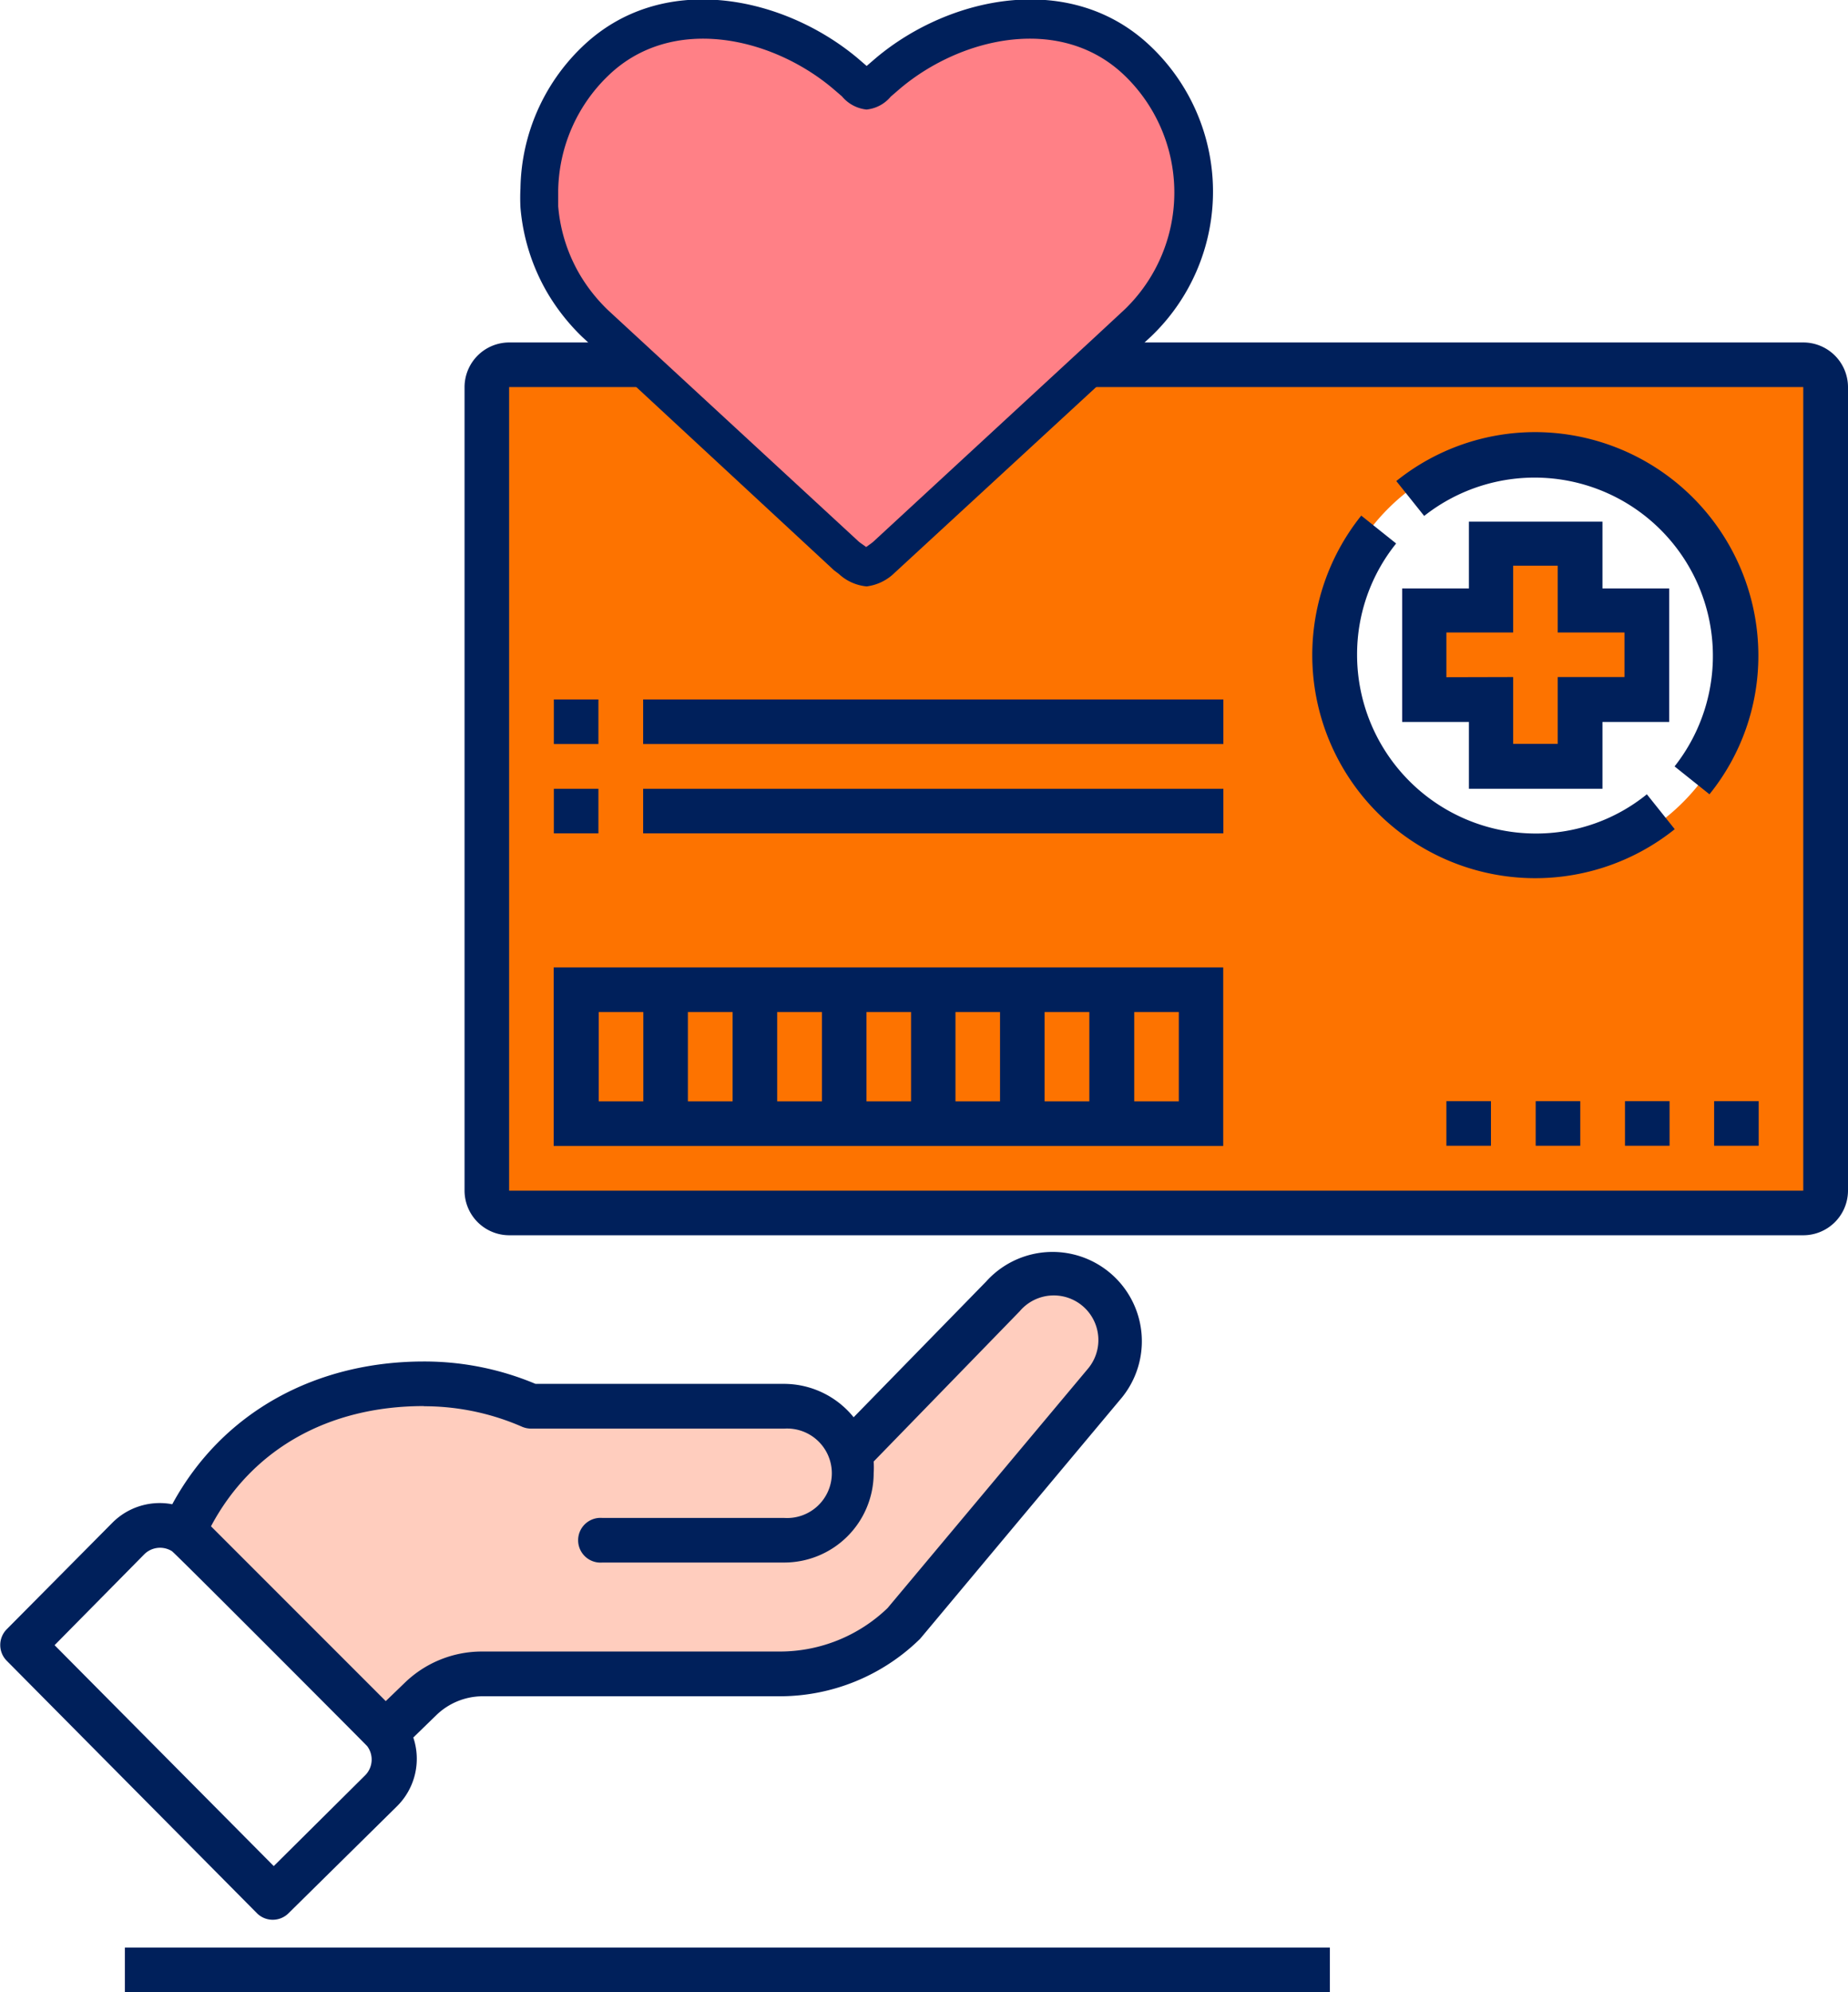 <svg id="Layer_1" data-name="Layer 1" xmlns="http://www.w3.org/2000/svg" viewBox="0 0 110.71 119.31"><path d="M693.13,331V381.7h79.75V331Zm62.46,29.88a12.48,12.48,0,1,1,12.48-12.48A12.48,12.48,0,0,1,755.59,360.83Z" transform="translate(-663.6 -309.12)" style="fill:#fd7300"/><polygon points="23.11 101.89 11.16 90.68 17.14 85.33 23.11 82.99 29.54 82.99 38.22 84.5 45.92 84.5 51.43 86.5 61.96 76.31 65.75 77.58 67.98 82.4 54.26 96.86 48.67 99.53 36.88 99.53 27.53 100.59 23.52 103.88 23.11 101.89" style="fill:#ffcdbe"/><path d="M659.25,409.23" transform="translate(-663.6 -309.12)" style="fill:#57a4ff"/><path d="M759.57,345.08H758.4a.1.1,0,0,1-.1-.1v-1.27a1.91,1.91,0,0,0-1.82-2h-2.36a1.91,1.91,0,0,0-1.83,2V345a.09.09,0,0,1-.09.1H751a1.92,1.92,0,0,0-1.83,2v2.56a1.91,1.91,0,0,0,1.83,2h1.17a.1.1,0,0,1,.09.11V353a1.91,1.91,0,0,0,1.83,2h2.36a1.91,1.91,0,0,0,1.82-2v-1.27a.11.11,0,0,1,.1-.11h1.17a1.91,1.91,0,0,0,1.83-2v-2.56a1.91,1.91,0,0,0-1.83-2Zm0,0" transform="translate(-663.6 -309.12)" style="fill:#fd7300"/><path d="M729.94,330.16l1.81-1.67a10.87,10.87,0,0,0,0-15.7c-4.06-3.93-10.62-3-15,.7-.8.67-1.09,1-1.3,1s-.5-.33-1.3-1c-4.33-3.65-10.9-4.63-15-.7a10.87,10.87,0,0,0-3.35,7.68c0,.35,0,.69,0,1a10.73,10.73,0,0,0,1.53,4.73,11.19,11.19,0,0,0,1.79,2.26l1.82,1.67,13.29,12.29c.58.42.87.65,1.15.65s.57-.23,1.15-.65l1.4-1.3Zm0,0" transform="translate(-663.6 -309.12)" style="fill:#ff8086;fill-rule:evenodd"/><path d="M715.52,344.24a2.83,2.83,0,0,1-1.67-.75l-.28-.21-15.11-14a12.54,12.54,0,0,1-2-2.51,12.12,12.12,0,0,1-1.68-5.22,11.11,11.11,0,0,1,0-1.15,12,12,0,0,1,3.69-8.47c4.75-4.58,12-3.08,16.48.65l.57.49.57-.49c4.45-3.73,11.73-5.23,16.48-.65a12,12,0,0,1,0,17.33l-15.38,14.17A2.9,2.9,0,0,1,715.52,344.24Zm-.46-2.67.12.09.31.22.32-.23.1-.08,13.26-12.24h0l1.81-1.68a9.73,9.73,0,0,0,0-14c-3.79-3.66-9.75-2.34-13.44.76l-.58.5a2.16,2.16,0,0,1-1.45.77,2.21,2.21,0,0,1-1.47-.79l-.56-.48c-3.69-3.1-9.65-4.42-13.44-.76a9.76,9.76,0,0,0-3,6.89c0,.32,0,.62,0,.93a9.65,9.65,0,0,0,1.37,4.22,10.11,10.11,0,0,0,1.61,2Z" transform="translate(-663.6 -309.12)" style="fill:#00205b"/><path d="M771.63,329.63H728.86v2.67h42.77v48.13H694.1V332.3h8v-2.67h-8a2.68,2.68,0,0,0-2.67,2.67v48.13a2.68,2.68,0,0,0,2.67,2.67h77.53a2.68,2.68,0,0,0,2.68-2.67V332.3a2.68,2.68,0,0,0-2.68-2.67Zm0,0" transform="translate(-663.6 -309.12)" style="fill:#00205b"/><path d="M759.6,356.36v-4h4v-8h-4v-4h-8v4h-4v8h4v4Zm-9.35-6.68V347h4v-4h2.67v4h4v2.67h-4v4h-2.67v-4Zm0,0" transform="translate(-663.6 -309.12)" style="fill:#00205b"/><path d="M745.15,340a13.36,13.36,0,0,0,18.78,18.78l-1.67-2.09a10.52,10.52,0,0,1-6.67,2.35,10.71,10.71,0,0,1-10.69-10.7,10.59,10.59,0,0,1,2.34-6.67Zm0,0" transform="translate(-663.6 -309.12)" style="fill:#00205b"/><path d="M755.59,335a13.27,13.27,0,0,0-8.34,2.93l1.67,2.09a10.68,10.68,0,0,1,15,15l2.09,1.67a13.19,13.19,0,0,0,2.93-8.34A13.39,13.39,0,0,0,755.59,335Zm0,0" transform="translate(-663.6 -309.12)" style="fill:#00205b"/><path d="M696.77,377.75h40.11V367.06H696.77Zm26.74-2.67h-2.67v-5.35h2.67Zm2.67-5.35h2.68v5.35h-2.68Zm-8,5.35h-2.67v-5.35h2.67Zm-5.34,0h-2.68v-5.35h2.68Zm-5.35,0h-2.68v-5.35h2.68Zm26.73,0h-2.67v-5.35h2.67Zm-34.75-5.35h2.67v5.35h-2.67Zm0,0" transform="translate(-663.6 -309.12)" style="fill:#00205b"/><rect x="86.65" y="65.95" width="2.67" height="2.67" style="fill:#00205b"/><rect x="92" y="65.95" width="2.67" height="2.67" style="fill:#00205b"/><rect x="97.35" y="65.95" width="2.67" height="2.67" style="fill:#00205b"/><rect x="102.69" y="65.95" width="2.67" height="2.67" style="fill:#00205b"/><rect x="33.18" y="47.24" width="2.67" height="2.67" style="fill:#00205b"/><rect x="38.53" y="47.24" width="34.76" height="2.67" style="fill:#00205b"/><rect x="33.18" y="41.89" width="2.67" height="2.67" style="fill:#00205b"/><rect x="38.53" y="41.89" width="34.76" height="2.67" style="fill:#00205b"/><rect x="7.48" y="116.64" width="72.19" height="2.67" style="fill:#00205b"/><path d="M679,423.71a1.34,1.34,0,0,0,1.88,0l6.48-6.39a4,4,0,0,0,1-4.14l1.39-1.35a4,4,0,0,1,2.78-1.12h17.77a12,12,0,0,0,8.39-3.41c.09-.09-.71.85,12.12-14.48a5.35,5.35,0,0,0-8.14-6.94L714.74,394a5.37,5.37,0,0,0-4.16-2h-14.9a17.19,17.19,0,0,0-6.69-1.34c-6.44,0-12.06,3-15.07,8.55a4,4,0,0,0-3.58,1.1L664,406.7a1.34,1.34,0,0,0,0,1.88Zm10-30.37a14.65,14.65,0,0,1,5.88,1.23,1.41,1.41,0,0,0,.54.11h15.17a2.68,2.68,0,1,1,0,5.35h-10.9a1.34,1.34,0,1,0,0,2.67h10.9a5.36,5.36,0,0,0,5.35-5.35,5.62,5.62,0,0,0,0-.7l8.75-9a2.67,2.67,0,1,1,4.08,3.45l-12,14.33a9.31,9.31,0,0,1-6.48,2.6H692.48a6.64,6.64,0,0,0-4.64,1.88L686.71,411l-10.47-10.47c2.44-4.59,7-7.2,12.75-7.2Zm-16.76,8.87a1.34,1.34,0,0,1,1.66-.19c.2.13,11.63,11.59,11.7,11.68a1.34,1.34,0,0,1-.12,1.74L680,420.88l-13.13-13.23Zm0,0" transform="translate(-663.6 -309.12)" style="fill:#00205b"/></svg>